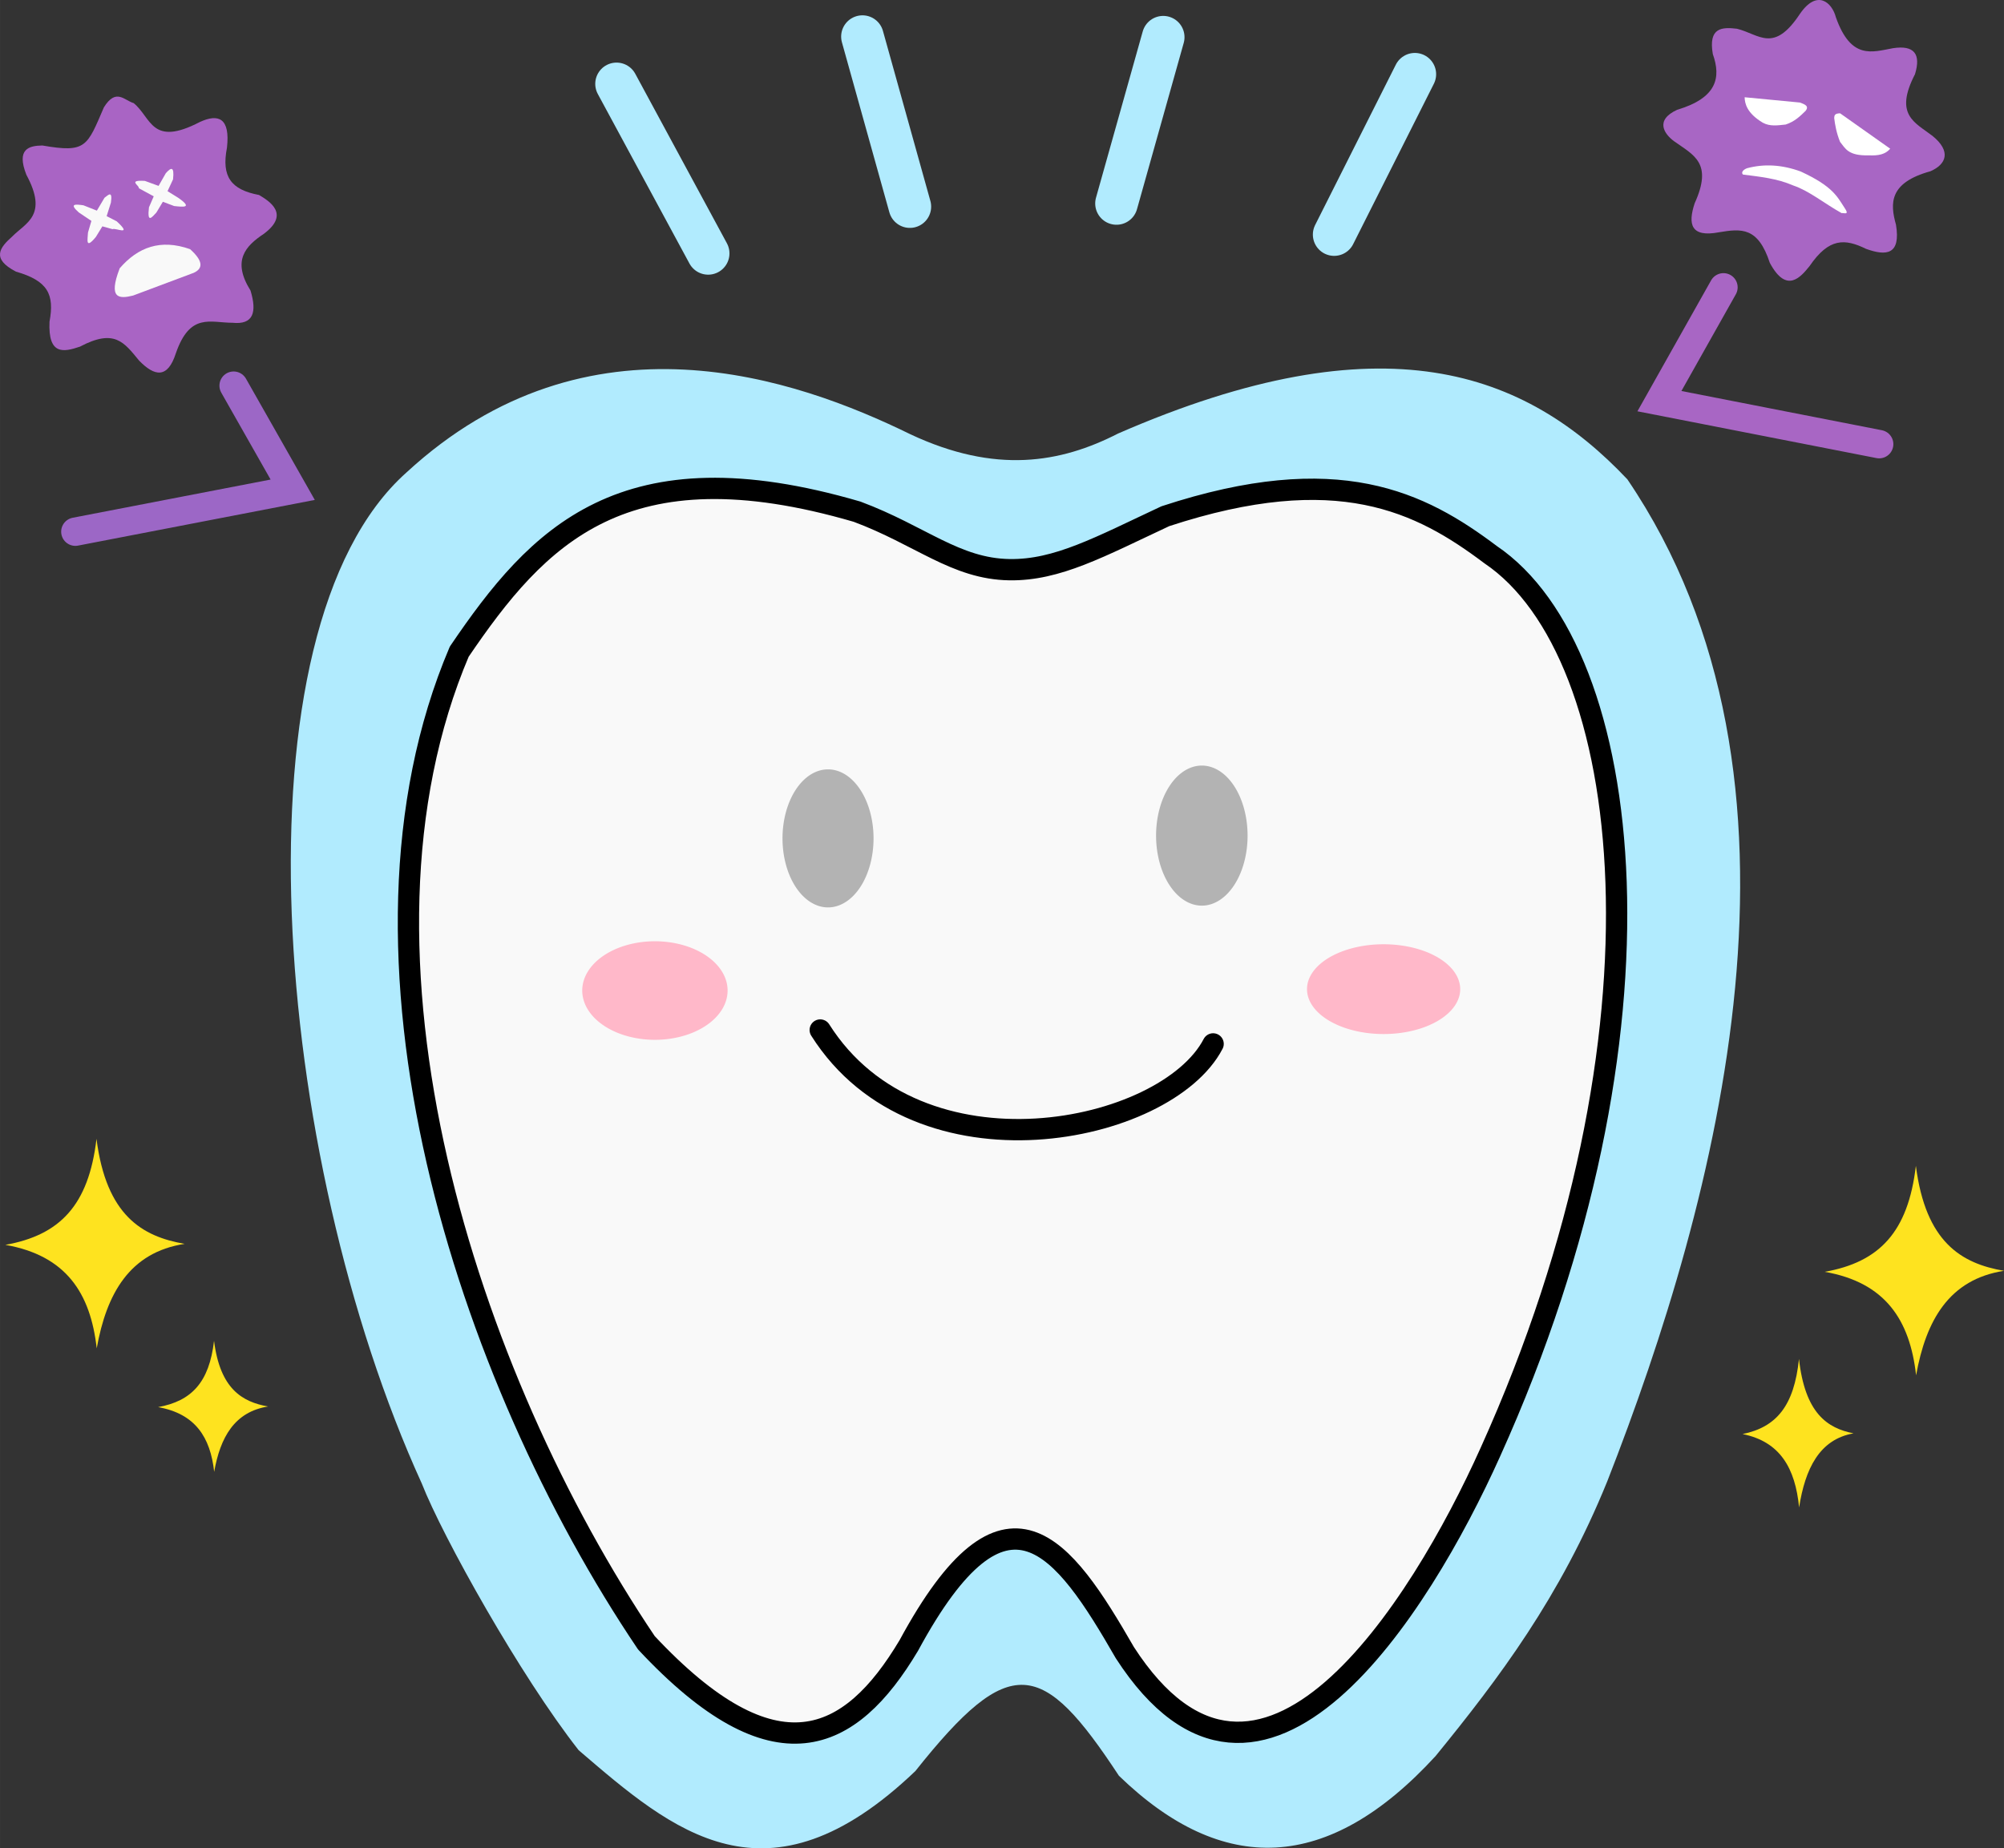 <?xml version="1.0" encoding="UTF-8"?>
<!-- Created with Inkscape (http://www.inkscape.org/) -->
<svg id="svg1" width="1412.4" height="1303" version="1.1" viewBox="0 0 373.69 344.75" xmlns="http://www.w3.org/2000/svg"><rect x="0" y="0" width="373.69" height="344.75" fill="#333333" stroke="none"/><g id="layer1" transform="translate(117.41 13.35)"><path id="path2" d="m52.35 67.652c15.885 7.452 27.988 5.364 38.736-0.141 49.49-21.577 75.939-11.599 94.965 8.546 38.051 56.072 16.779 134.42-3.751 186.9-8.787 21.652-20.25 36.801-32.008 51.232-20.048 21.87-39.721 22.416-59.056 3.68-14.292-21.741-20.262-23.153-37.954-0.875-27.686 26.461-45.216 11.205-62.786-3.888-10.904-13.898-25.352-39.79-29.255-49.746-27.909-61.22-35.805-159.2-2.86-188.58 33.94-31.292 72.79-17.498 93.968-7.131z" style="fill:#b1ebfe"/><path id="path1" d="m-31.775 108.2c14.652-21.596 30.592-38.845 74.182-26.108 11.829 4.407 18.374 10.665 28.425 10.818 8.909 0.135 16.8-4.239 29.063-9.975 32.159-10.567 47.604-2.651 60.647 7.167 27.058 18.259 35.367 89.025-0.033 167.39-13.083 29.144-42.825 76.607-68.16 37.423-11.518-20.025-22.152-34.877-40.29-1.347-10.927 18.348-24.957 25.163-48.938-0.502-33.543-49.783-58.933-128.34-34.895-184.87z" style="fill:#f9f9f9;stroke-linecap:round;stroke-linejoin:round;stroke-width:3.969;stroke:#000000"/><path id="path3" d="m45.481 143.03a8.488 12.874 0 0 1-8.484 12.874 8.488 12.874 0 0 1-8.492-12.862 8.488 12.874 0 0 1 8.476-12.887 8.488 12.874 0 0 1 8.501 12.849" style="fill:#b3b3b3"/><path id="path4" d="m115.23 142.51a8.532 13.064 0 0 1-8.528 13.064 8.532 13.064 0 0 1-8.536-13.051 8.532 13.064 0 0 1 8.52-13.076 8.532 13.064 0 0 1 8.544 13.038" style="fill:#b3b3b3"/><path id="path5" d="m18.266 171.41a13.554 9.192 0 0 1-13.547 9.192 13.554 9.192 0 0 1-13.56-9.183 13.554 9.192 0 0 1 13.534-9.201 13.554 9.192 0 0 1 13.574 9.174" style="fill:#ffb8c9"/><path id="path6" d="m154.88 171.15a14.284 8.373 0 0 1-14.277 8.373 14.284 8.373 0 0 1-14.291-8.365 14.284 8.373 0 0 1 14.263-8.381 14.284 8.373 0 0 1 14.304 8.357" style="fill:#ffb8c9"/><path id="path7" d="m35.538 178.77c18.359 29.014 64.523 19.427 73.266 2.591" style="fill:none;stroke-linecap:round;stroke-linejoin:round;stroke-width:3.969;stroke:#000000"/><path id="path9" d="m-2.445 2.294 17.089 31.619" style="fill:#ffff00;stroke-linecap:round;stroke-width:7.938;stroke:#b1ebfe"/><path id="path10" d="m43.409-6.524 8.846 31.714" style="fill:#ffff00;stroke-linecap:round;stroke-width:7.938;stroke:#b1ebfe"/><path id="path11" d="m99.499-6.414-8.715 31.016" style="fill:#ffff00;stroke-linecap:round;stroke-width:7.938;stroke:#b1ebfe"/><path id="path12" d="m146.42 0.493-15.049 29.914" style="fill:#ffff00;stroke-linecap:round;stroke-width:7.938;stroke:#b1ebfe"/><path id="path13" d="m-103.36 85.821 40.529-7.824-11.017-19.412" style="fill:none;stroke-linecap:round;stroke-width:5.292;stroke:#9c67c6"/><path id="path14" d="m203.97 40.244-11.943 21.23 40.977 8.022" style="fill:none;stroke-linecap:round;stroke-width:5.292;stroke:#a866c4"/><g id="g18"><path id="path15" d="m-92.481 5.885c3.341 2.744 3.284 8.228 12.355 3.511 3.435-1.581 5.667-0.755 5.035 4.804-1.045 5.39 0.726 7.83 5.988 8.821 1.811 1.091 5.898 3.52 0.885 7.247-3.435 2.284-5.966 4.998-2.482 10.571 1.237 4.06 0.524 6.415-3.338 6.016-4.17 0.004-7.95-1.958-10.594 5.728-1.534 4.744-3.971 4.278-6.837 1.331-2.811-3.401-4.561-6.022-11.024-2.611-3.095 1.051-5.967 1.617-5.686-4.652 0.941-5.087-0.273-7.612-6.257-9.336-4.669-2.421-3.003-4.503-0.697-6.551 2.541-2.582 6.737-3.912 2.638-11.517-1.897-4.821 0.467-5.421 2.994-5.459 8.193 1.427 8.316 0.173 11.462-7.117 2.269-3.651 3.801-1.293 5.56-0.786z" style="fill:#a964c4"/><path id="path16" d="m-92.599 41.778 11.295-4.233c1.881-0.846 1.688-2.311-0.661-4.419-5.519-1.96-9.742-0.355-13.125 3.564-2.209 5.737-0.097 5.729 2.49 5.088z" style="fill:#f9f9f9"/><path id="path17" d="m-100.37 27.855-0.634 2.161c-0.049 1.237-0.556 3.291 1.466 0.832l1.215-1.979 1.894 0.528c0.483-0.331 3.88 1.401 0.781-1.466l-1.877-0.962 0.794-2.534c0.343-2.35-0.506-1.405-1.197-0.896l-1.42 2.399-2.511-0.996c-1.381-0.183-2.788-0.381-0.869 1.329z" style="fill:#f9f9f9"/><path id="path18" d="m-91.526 21.76 2.78 1.512-0.887 2.045c-0.375 3.14 0.57 1.83 1.378 0.983l1.212-2.017 2.097 0.796c1.732 0.19 3.483 0.388 0.874-1.464l-2.099-1.309 1.026-2.2c0.282-2.546-0.408-2.221-1.357-1.134l-1.339 2.35-2.555-0.932c-3.323-0.201-0.964 0.866-1.131 1.369z" style="fill:#f9f9f9"/></g><path id="path19" d="m194.77 13.002c-1.786-1.311-3.69-3.906 0.562-5.874 7.454-2.219 8.208-6.033 6.651-10.396-0.854-4.971 1.684-5.052 4.507-4.722 4.179 1.034 6.831 4.651 11.739-2.775 3.192-4.637 5.969-2.16 6.704 0.637 2.833 8.017 6.792 6.466 10.651 5.767 3.94-0.601 5.252 1.063 4.103 4.848-3.935 7.606-0.024 8.987 3.256 11.506 3.544 2.878 2.601 5.308-0.39 6.604-7.683 2.125-7.543 5.943-6.411 9.975 0.913 5.603-1.778 5.867-5.567 4.503-3.966-1.938-6.915-2.099-10.547 3.202-1.647 2.034-4.282 5.254-7.411-0.594-2.2-6.708-5.268-6.413-9.498-5.706-5.264 0.997-5.801-1.527-4.521-5.405 3.415-7.537-0.128-8.941-3.827-11.571z" style="fill:#a866c4"/><path id="path20" d="m207.92 4.789 10.32 0.988c0.854 0.328 1.775 0.63 1.039 1.556-1.014 0.977-1.987 1.977-3.708 2.545-1.447 0.145-2.904 0.413-4.281-0.35-2.945-1.773-3.35-3.571-3.37-4.74z" style="fill:#ffffff"/><path id="path21" d="m225.72 7.784 9.343 6.604c-0.915 1.068-2.206 1.321-3.975 1.238-3.909 0.114-4.391-1.315-5.379-2.517-0.678-1.707-0.924-3.109-1.091-4.454 0.038-0.484 0.075-0.848 1.103-0.872z" style="fill:#ffffff"/><path id="path22" d="m207.6 19.207c3.238 0.417 6.368 0.728 9.399 2.044 3.002 1.023 5.694 3.304 9.006 5.15 0.437-0.088 1.557 0.483 0.516-1.028-1.332-2.029-2.152-3.959-8.127-6.726-3.499-1.289-6.844-1.476-10.04-0.615-0.825 0.32-1.086 0.83-0.754 1.175z" style="fill:#ffffff"/><path id="path23" d="m239.85 204.1c1.822 14.294 8.508 18.223 16.436 19.589-10.259 1.585-14.563 9.272-16.395 19.492-1.163-10.344-5.743-17.325-17.038-19.305 10.141-1.81 15.538-7.348 16.997-19.777z" style="fill:#fee31f"/><path id="path23-1" d="m218.05 240.12c1.127 10.13 5.265 12.915 10.171 13.884-6.349 1.123-9.012 6.571-10.146 13.814-0.72-7.331-3.554-12.279-10.544-13.682 6.276-1.283 9.616-5.208 10.519-14.016z" style="fill:#fee31f"/><path id="path23-9" d="m-77.499 236.74c1.118 8.941 5.219 11.399 10.082 12.253-6.293 0.991-8.933 5.8-10.057 12.192-0.714-6.47-3.523-10.837-10.451-12.075 6.22-1.132 9.531-4.596 10.426-12.37z" style="fill:#fee31f"/><path id="path23-6" d="m-99.42 199.07c1.822 14.294 8.508 18.223 16.436 19.589-10.259 1.585-14.563 9.272-16.395 19.492-1.163-10.344-5.743-17.325-17.038-19.305 10.141-1.81 15.538-7.348 16.997-19.777z" style="fill:#fee31f"/></g></svg>
